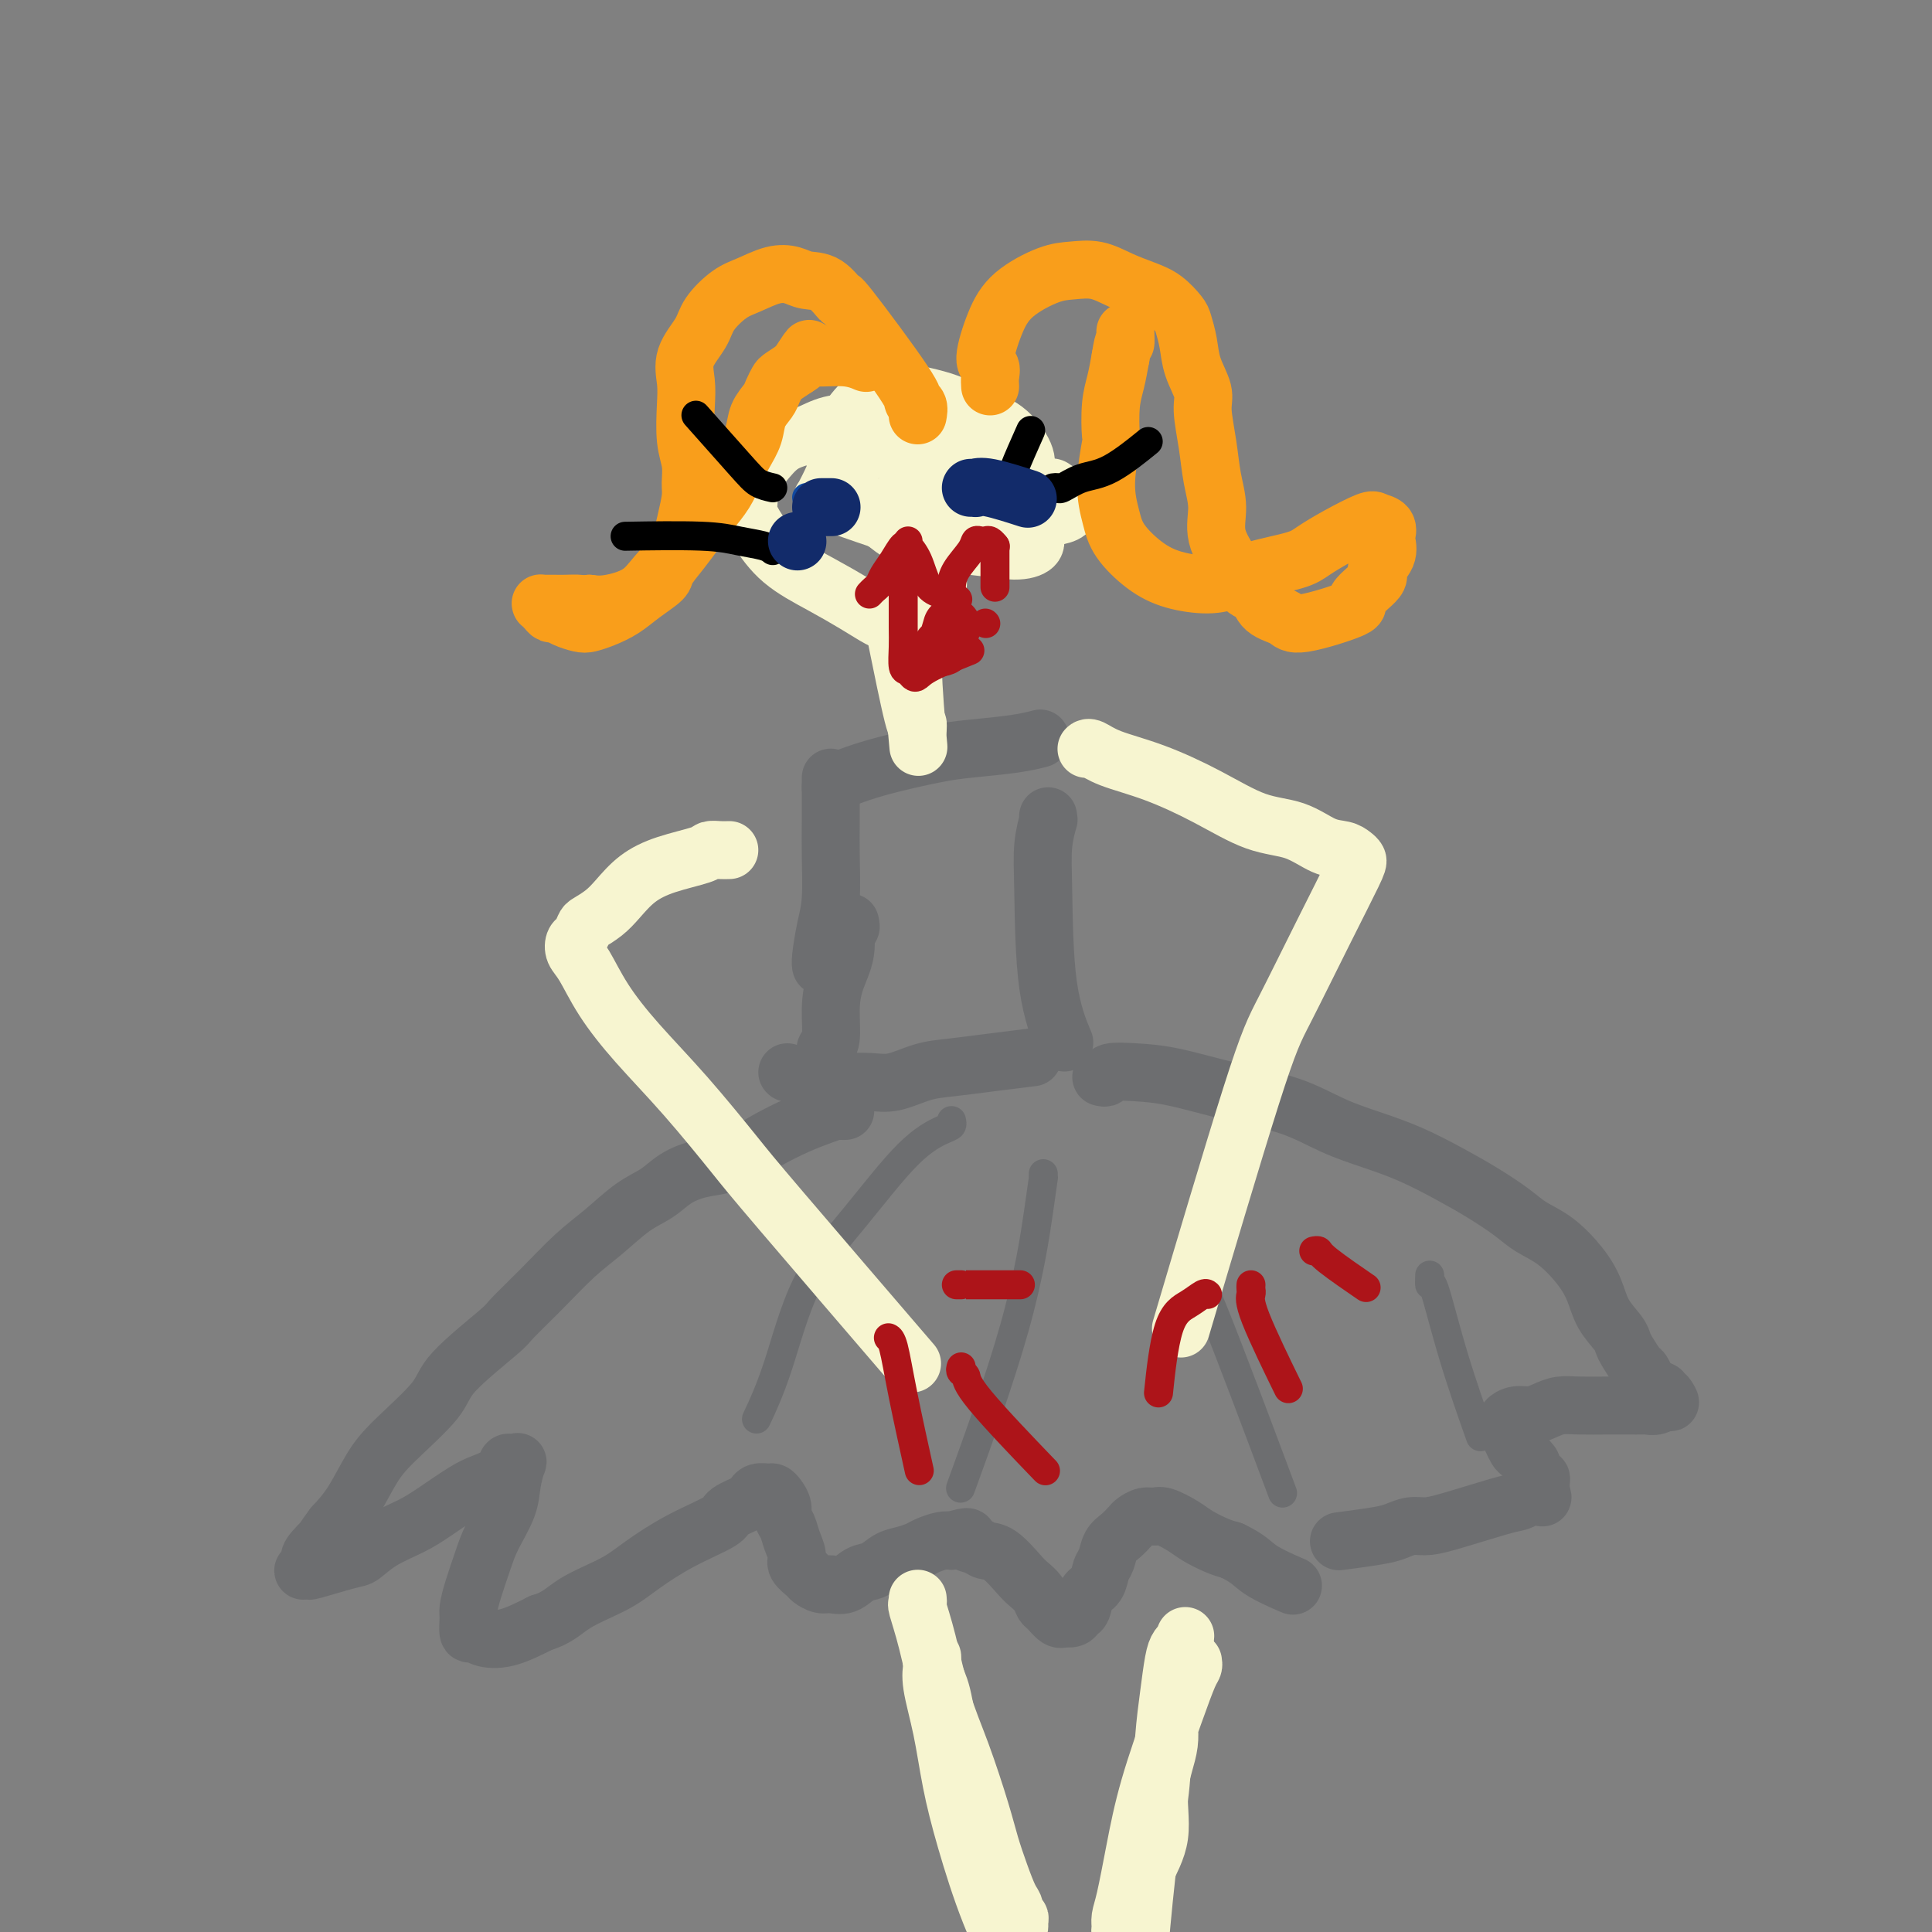 <svg viewBox='0 0 400 400' version='1.1' xmlns='http://www.w3.org/2000/svg' xmlns:xlink='http://www.w3.org/1999/xlink'><rect x="0" y="0" width="400" height="400" fill="#808080" stroke="none"/><g fill='none' stroke='#6D6E70' stroke-width='12' stroke-linecap='round' stroke-linejoin='round'><path d='M172,161c0.000,0.482 0.001,0.964 0,1c-0.001,0.036 -0.003,-0.373 0,1c0.003,1.373 0.011,4.528 0,7c-0.011,2.472 -0.041,4.260 0,7c0.041,2.740 0.155,6.433 0,9c-0.155,2.567 -0.578,4.008 -1,6c-0.422,1.992 -0.845,4.536 -1,6c-0.155,1.464 -0.044,1.847 0,2c0.044,0.153 0.022,0.077 0,0'/><path d='M172,163c-0.002,0.065 -0.003,0.130 0,0c0.003,-0.130 0.012,-0.455 1,-1c0.988,-0.545 2.955,-1.312 5,-2c2.045,-0.688 4.167,-1.298 7,-2c2.833,-0.702 6.378,-1.495 9,-2c2.622,-0.505 4.321,-0.723 7,-1c2.679,-0.277 6.337,-0.613 9,-1c2.663,-0.387 4.332,-0.825 5,-1c0.668,-0.175 0.334,-0.088 0,0'/><path d='M217,169c-0.030,0.528 -0.060,1.056 0,1c0.060,-0.056 0.209,-0.697 0,0c-0.209,0.697 -0.777,2.731 -1,5c-0.223,2.269 -0.101,4.773 0,10c0.101,5.227 0.181,13.176 1,19c0.819,5.824 2.377,9.521 3,11c0.623,1.479 0.312,0.739 0,0'/><path d='M163,222c0.000,0.000 0.100,0.100 0.1,0.1'/><path d='M176,191c0.127,0.535 0.254,1.071 0,1c-0.254,-0.071 -0.890,-0.748 -1,0c-0.110,0.748 0.307,2.921 0,5c-0.307,2.079 -1.336,4.062 -2,6c-0.664,1.938 -0.963,3.829 -1,6c-0.037,2.171 0.186,4.622 0,6c-0.186,1.378 -0.783,1.684 -1,2c-0.217,0.316 -0.054,0.643 0,1c0.054,0.357 -0.000,0.744 0,1c0.000,0.256 0.055,0.380 0,1c-0.055,0.620 -0.222,1.735 0,2c0.222,0.265 0.831,-0.322 1,0c0.169,0.322 -0.102,1.552 0,2c0.102,0.448 0.578,0.113 1,0c0.422,-0.113 0.791,-0.005 2,0c1.209,0.005 3.256,-0.092 5,0c1.744,0.092 3.183,0.375 5,0c1.817,-0.375 4.012,-1.407 6,-2c1.988,-0.593 3.770,-0.747 6,-1c2.230,-0.253 4.908,-0.607 8,-1c3.092,-0.393 6.598,-0.827 8,-1c1.402,-0.173 0.701,-0.087 0,0'/><path d='M175,230c-0.370,0.019 -0.741,0.038 -1,0c-0.259,-0.038 -0.407,-0.134 -1,0c-0.593,0.134 -1.630,0.498 -3,1c-1.370,0.502 -3.071,1.142 -5,2c-1.929,0.858 -4.084,1.934 -6,3c-1.916,1.066 -3.593,2.123 -5,3c-1.407,0.877 -2.545,1.573 -4,2c-1.455,0.427 -3.227,0.585 -5,1c-1.773,0.415 -3.546,1.087 -5,2c-1.454,0.913 -2.588,2.065 -4,3c-1.412,0.935 -3.100,1.652 -5,3c-1.900,1.348 -4.011,3.329 -6,5c-1.989,1.671 -3.857,3.034 -6,5c-2.143,1.966 -4.561,4.535 -7,7c-2.439,2.465 -4.900,4.826 -6,6c-1.100,1.174 -0.839,1.161 -3,3c-2.161,1.839 -6.745,5.531 -9,8c-2.255,2.469 -2.182,3.717 -4,6c-1.818,2.283 -5.529,5.602 -8,8c-2.471,2.398 -3.704,3.876 -5,6c-1.296,2.124 -2.656,4.892 -4,7c-1.344,2.108 -2.672,3.554 -4,5'/><path d='M69,316c-3.924,5.245 -1.235,2.358 -1,2c0.235,-0.358 -1.985,1.812 -3,3c-1.015,1.188 -0.825,1.392 -1,2c-0.175,0.608 -0.716,1.620 -1,2c-0.284,0.380 -0.310,0.129 0,0c0.310,-0.129 0.954,-0.134 1,0c0.046,0.134 -0.508,0.409 1,0c1.508,-0.409 5.079,-1.501 7,-2c1.921,-0.499 2.191,-0.406 3,-1c0.809,-0.594 2.158,-1.874 4,-3c1.842,-1.126 4.178,-2.097 6,-3c1.822,-0.903 3.128,-1.738 5,-3c1.872,-1.262 4.308,-2.951 6,-4c1.692,-1.049 2.639,-1.457 4,-2c1.361,-0.543 3.136,-1.220 4,-2c0.864,-0.780 0.816,-1.662 1,-2c0.184,-0.338 0.598,-0.133 1,0c0.402,0.133 0.792,0.194 1,0c0.208,-0.194 0.236,-0.645 0,0c-0.236,0.645 -0.735,2.384 -1,4c-0.265,1.616 -0.295,3.109 -1,5c-0.705,1.891 -2.084,4.182 -3,6c-0.916,1.818 -1.371,3.164 -2,5c-0.629,1.836 -1.434,4.162 -2,6c-0.566,1.838 -0.894,3.189 -1,4c-0.106,0.811 0.009,1.081 0,2c-0.009,0.919 -0.143,2.487 0,3c0.143,0.513 0.564,-0.027 1,0c0.436,0.027 0.887,0.623 2,1c1.113,0.377 2.890,0.536 5,0c2.110,-0.536 4.555,-1.768 7,-3'/><path d='M112,336c3.492,-1.020 4.723,-2.570 7,-4c2.277,-1.430 5.601,-2.739 8,-4c2.399,-1.261 3.872,-2.474 6,-4c2.128,-1.526 4.909,-3.364 8,-5c3.091,-1.636 6.490,-3.069 8,-4c1.510,-0.931 1.129,-1.360 2,-2c0.871,-0.640 2.993,-1.493 4,-2c1.007,-0.507 0.900,-0.670 1,-1c0.100,-0.330 0.409,-0.829 1,-1c0.591,-0.171 1.464,-0.015 2,0c0.536,0.015 0.735,-0.110 1,0c0.265,0.110 0.595,0.455 1,1c0.405,0.545 0.883,1.291 1,2c0.117,0.709 -0.128,1.383 0,2c0.128,0.617 0.630,1.177 1,2c0.370,0.823 0.609,1.908 1,3c0.391,1.092 0.934,2.191 1,3c0.066,0.809 -0.345,1.326 0,2c0.345,0.674 1.446,1.503 2,2c0.554,0.497 0.560,0.662 1,1c0.440,0.338 1.314,0.849 2,1c0.686,0.151 1.184,-0.057 2,0c0.816,0.057 1.950,0.380 3,0c1.050,-0.380 2.014,-1.464 3,-2c0.986,-0.536 1.992,-0.525 3,-1c1.008,-0.475 2.017,-1.438 3,-2c0.983,-0.562 1.940,-0.725 3,-1c1.060,-0.275 2.222,-0.661 3,-1c0.778,-0.339 1.171,-0.630 2,-1c0.829,-0.370 2.094,-0.820 3,-1c0.906,-0.180 1.453,-0.090 2,0'/><path d='M197,319c4.759,-1.437 3.155,-0.529 3,0c-0.155,0.529 1.137,0.680 2,1c0.863,0.320 1.296,0.809 2,1c0.704,0.191 1.680,0.083 3,1c1.320,0.917 2.983,2.860 4,4c1.017,1.140 1.389,1.476 2,2c0.611,0.524 1.460,1.237 2,2c0.540,0.763 0.770,1.577 1,2c0.230,0.423 0.461,0.454 1,1c0.539,0.546 1.387,1.607 2,2c0.613,0.393 0.991,0.118 1,0c0.009,-0.118 -0.349,-0.080 0,0c0.349,0.080 1.407,0.202 2,0c0.593,-0.202 0.722,-0.730 1,-1c0.278,-0.270 0.705,-0.284 1,-1c0.295,-0.716 0.460,-2.135 1,-3c0.540,-0.865 1.457,-1.176 2,-2c0.543,-0.824 0.713,-2.161 1,-3c0.287,-0.839 0.692,-1.180 1,-2c0.308,-0.820 0.519,-2.118 1,-3c0.481,-0.882 1.231,-1.346 2,-2c0.769,-0.654 1.555,-1.497 2,-2c0.445,-0.503 0.549,-0.665 1,-1c0.451,-0.335 1.249,-0.844 2,-1c0.751,-0.156 1.454,0.042 2,0c0.546,-0.042 0.936,-0.323 2,0c1.064,0.323 2.801,1.252 4,2c1.199,0.748 1.861,1.317 3,2c1.139,0.683 2.754,1.481 4,2c1.246,0.519 2.123,0.760 3,1'/><path d='M255,321c3.786,1.810 4.250,2.833 6,4c1.750,1.167 4.786,2.476 6,3c1.214,0.524 0.607,0.262 0,0'/><path d='M228,223c0.416,0.110 0.833,0.221 1,0c0.167,-0.221 0.085,-0.773 1,-1c0.915,-0.227 2.825,-0.129 5,0c2.175,0.129 4.613,0.289 8,1c3.387,0.711 7.722,1.974 12,3c4.278,1.026 8.498,1.814 12,3c3.502,1.186 6.287,2.771 9,4c2.713,1.229 5.356,2.104 8,3c2.644,0.896 5.290,1.815 8,3c2.710,1.185 5.483,2.636 8,4c2.517,1.364 4.778,2.639 7,4c2.222,1.361 4.406,2.806 6,4c1.594,1.194 2.600,2.135 4,3c1.400,0.865 3.195,1.653 5,3c1.805,1.347 3.622,3.253 5,5c1.378,1.747 2.319,3.334 3,5c0.681,1.666 1.103,3.410 2,5c0.897,1.590 2.268,3.027 3,4c0.732,0.973 0.826,1.483 1,2c0.174,0.517 0.427,1.042 1,2c0.573,0.958 1.466,2.351 2,3c0.534,0.649 0.710,0.555 1,1c0.290,0.445 0.693,1.427 1,2c0.307,0.573 0.516,0.735 1,1c0.484,0.265 1.242,0.632 2,1'/><path d='M344,288c2.863,4.184 1.520,1.643 1,1c-0.520,-0.643 -0.218,0.612 0,1c0.218,0.388 0.351,-0.092 0,0c-0.351,0.092 -1.186,0.757 -2,1c-0.814,0.243 -1.607,0.065 -2,0c-0.393,-0.065 -0.387,-0.018 -1,0c-0.613,0.018 -1.844,0.008 -3,0c-1.156,-0.008 -2.238,-0.012 -4,0c-1.762,0.012 -4.205,0.041 -6,0c-1.795,-0.041 -2.944,-0.151 -4,0c-1.056,0.151 -2.020,0.565 -3,1c-0.980,0.435 -1.975,0.891 -3,1c-1.025,0.109 -2.079,-0.130 -3,0c-0.921,0.130 -1.708,0.629 -2,1c-0.292,0.371 -0.089,0.614 0,1c0.089,0.386 0.064,0.914 0,1c-0.064,0.086 -0.167,-0.271 0,0c0.167,0.271 0.604,1.171 1,2c0.396,0.829 0.750,1.589 1,2c0.250,0.411 0.396,0.474 1,1c0.604,0.526 1.664,1.517 2,2c0.336,0.483 -0.054,0.459 0,1c0.054,0.541 0.550,1.647 1,2c0.450,0.353 0.853,-0.046 1,0c0.147,0.046 0.040,0.538 0,1c-0.040,0.462 -0.011,0.894 0,1c0.011,0.106 0.003,-0.112 0,0c-0.003,0.112 -0.002,0.556 0,1'/><path d='M319,309c0.952,2.120 -0.167,0.421 -1,0c-0.833,-0.421 -1.381,0.437 -2,1c-0.619,0.563 -1.309,0.829 -2,1c-0.691,0.171 -1.381,0.245 -4,1c-2.619,0.755 -7.165,2.191 -10,3c-2.835,0.809 -3.959,0.991 -5,1c-1.041,0.009 -2.000,-0.155 -3,0c-1.000,0.155 -2.041,0.629 -3,1c-0.959,0.371 -1.835,0.638 -4,1c-2.165,0.362 -5.619,0.818 -7,1c-1.381,0.182 -0.691,0.091 0,0'/></g>
<g fill='none' stroke='#6D6E70' stroke-width='6' stroke-linecap='round' stroke-linejoin='round'><path d='M197,232c0.085,0.378 0.169,0.755 0,1c-0.169,0.245 -0.592,0.357 -2,1c-1.408,0.643 -3.800,1.816 -7,5c-3.200,3.184 -7.208,8.378 -11,13c-3.792,4.622 -7.367,8.672 -10,14c-2.633,5.328 -4.324,11.934 -6,17c-1.676,5.066 -3.336,8.590 -4,10c-0.664,1.410 -0.332,0.705 0,0'/><path d='M216,243c-0.011,0.504 -0.022,1.009 0,1c0.022,-0.009 0.078,-0.530 0,0c-0.078,0.530 -0.289,2.111 -1,7c-0.711,4.889 -1.922,13.085 -5,24c-3.078,10.915 -8.022,24.547 -10,30c-1.978,5.453 -0.989,2.726 0,0'/><path d='M247,261c0.018,0.281 0.035,0.561 0,1c-0.035,0.439 -0.123,1.035 0,1c0.123,-0.035 0.456,-0.702 4,8c3.544,8.702 10.298,26.772 13,34c2.702,7.228 1.351,3.614 0,0'/><path d='M296,264c-0.032,1.037 -0.064,2.073 0,2c0.064,-0.073 0.223,-1.257 1,1c0.777,2.257 2.171,7.954 4,14c1.829,6.046 4.094,12.442 5,15c0.906,2.558 0.453,1.279 0,0'/></g>
<g fill='none' stroke='#F7F5D0' stroke-width='12' stroke-linecap='round' stroke-linejoin='round'><path d='M190,151c0.024,-0.613 0.048,-1.226 0,-1c-0.048,0.226 -0.167,1.292 -1,-2c-0.833,-3.292 -2.381,-10.940 -3,-14c-0.619,-3.060 -0.310,-1.530 0,0'/><path d='M185,128c-0.842,-0.066 -1.683,-0.133 -2,0c-0.317,0.133 -0.108,0.465 -1,0c-0.892,-0.465 -2.884,-1.727 -5,-3c-2.116,-1.273 -4.356,-2.557 -7,-4c-2.644,-1.443 -5.691,-3.046 -8,-5c-2.309,-1.954 -3.878,-4.258 -5,-6c-1.122,-1.742 -1.796,-2.921 -2,-4c-0.204,-1.079 0.062,-2.056 0,-3c-0.062,-0.944 -0.452,-1.853 0,-3c0.452,-1.147 1.745,-2.530 3,-4c1.255,-1.470 2.472,-3.026 4,-4c1.528,-0.974 3.367,-1.367 5,-2c1.633,-0.633 3.059,-1.506 5,-2c1.941,-0.494 4.395,-0.608 7,0c2.605,0.608 5.361,1.936 9,3c3.639,1.064 8.162,1.862 12,3c3.838,1.138 6.990,2.616 10,4c3.010,1.384 5.879,2.674 7,3c1.121,0.326 0.495,-0.312 1,0c0.505,0.312 2.142,1.575 3,2c0.858,0.425 0.937,0.012 1,0c0.063,-0.012 0.110,0.378 0,1c-0.110,0.622 -0.376,1.475 -1,2c-0.624,0.525 -1.607,0.721 -3,1c-1.393,0.279 -3.197,0.639 -5,1'/><path d='M213,108c-1.722,0.471 -2.026,0.650 -3,1c-0.974,0.350 -2.618,0.872 -4,1c-1.382,0.128 -2.503,-0.138 -4,0c-1.497,0.138 -3.371,0.679 -5,1c-1.629,0.321 -3.015,0.422 -5,0c-1.985,-0.422 -4.570,-1.368 -6,-2c-1.430,-0.632 -1.706,-0.951 -2,-1c-0.294,-0.049 -0.607,0.172 -1,0c-0.393,-0.172 -0.868,-0.737 -1,-1c-0.132,-0.263 0.078,-0.225 1,-1c0.922,-0.775 2.556,-2.362 5,-4c2.444,-1.638 5.698,-3.325 7,-4c1.302,-0.675 0.651,-0.337 0,0'/><path d='M171,102c0.338,-0.652 0.676,-1.304 1,-2c0.324,-0.696 0.634,-1.436 1,-2c0.366,-0.564 0.787,-0.951 2,-2c1.213,-1.049 3.218,-2.758 7,-3c3.782,-0.242 9.342,0.985 14,3c4.658,2.015 8.416,4.817 11,7c2.584,2.183 3.994,3.745 5,5c1.006,1.255 1.607,2.203 2,3c0.393,0.797 0.579,1.442 0,2c-0.579,0.558 -1.923,1.029 -4,1c-2.077,-0.029 -4.886,-0.557 -9,-1c-4.114,-0.443 -9.534,-0.802 -13,-2c-3.466,-1.198 -4.977,-3.235 -7,-5c-2.023,-1.765 -4.559,-3.257 -6,-5c-1.441,-1.743 -1.787,-3.739 -2,-5c-0.213,-1.261 -0.292,-1.789 0,-3c0.292,-1.211 0.954,-3.104 2,-5c1.046,-1.896 2.476,-3.795 4,-5c1.524,-1.205 3.141,-1.717 4,-2c0.859,-0.283 0.959,-0.337 3,0c2.041,0.337 6.023,1.064 9,2c2.977,0.936 4.950,2.079 7,3c2.050,0.921 4.178,1.618 6,3c1.822,1.382 3.337,3.449 4,5c0.663,1.551 0.475,2.586 0,4c-0.475,1.414 -1.238,3.207 -2,5'/><path d='M210,103c-0.669,1.961 -1.341,2.363 -3,3c-1.659,0.637 -4.304,1.508 -7,2c-2.696,0.492 -5.444,0.606 -7,1c-1.556,0.394 -1.919,1.068 -6,0c-4.081,-1.068 -11.880,-3.876 -15,-5c-3.120,-1.124 -1.560,-0.562 0,0'/><path d='M194,121c0.176,-0.124 0.352,-0.248 0,0c-0.352,0.248 -1.232,0.868 -2,2c-0.768,1.132 -1.422,2.778 -2,5c-0.578,2.222 -1.079,5.021 -1,10c0.079,4.979 0.737,12.137 1,15c0.263,2.863 0.132,1.432 0,0'/><path d='M151,176c-0.634,0.019 -1.267,0.037 -2,0c-0.733,-0.037 -1.564,-0.131 -2,0c-0.436,0.131 -0.475,0.486 -2,1c-1.525,0.514 -4.534,1.189 -7,2c-2.466,0.811 -4.387,1.760 -6,3c-1.613,1.240 -2.918,2.770 -4,4c-1.082,1.230 -1.939,2.160 -3,3c-1.061,0.840 -2.324,1.590 -3,2c-0.676,0.410 -0.765,0.480 -1,1c-0.235,0.520 -0.617,1.490 -1,2c-0.383,0.510 -0.767,0.561 -1,1c-0.233,0.439 -0.314,1.265 0,2c0.314,0.735 1.025,1.379 2,3c0.975,1.621 2.215,4.220 4,7c1.785,2.780 4.115,5.741 7,9c2.885,3.259 6.326,6.815 10,11c3.674,4.185 7.583,8.998 10,12c2.417,3.002 3.343,4.193 10,12c6.657,7.807 19.045,22.231 24,28c4.955,5.769 2.478,2.885 0,0'/><path d='M225,155c-0.046,0.044 -0.092,0.089 0,0c0.092,-0.089 0.321,-0.311 1,0c0.679,0.311 1.807,1.156 4,2c2.193,0.844 5.450,1.687 9,3c3.550,1.313 7.391,3.097 11,5c3.609,1.903 6.984,3.924 10,5c3.016,1.076 5.673,1.205 8,2c2.327,0.795 4.323,2.254 6,3c1.677,0.746 3.036,0.777 4,1c0.964,0.223 1.531,0.638 2,1c0.469,0.362 0.838,0.671 1,1c0.162,0.329 0.118,0.677 -1,3c-1.118,2.323 -3.311,6.620 -6,12c-2.689,5.380 -5.875,11.844 -8,16c-2.125,4.156 -3.187,6.003 -7,18c-3.813,11.997 -10.375,34.142 -13,43c-2.625,8.858 -1.312,4.429 0,0'/><path d='M190,331c0.043,0.442 0.086,0.884 0,1c-0.086,0.116 -0.300,-0.095 0,1c0.300,1.095 1.116,3.495 2,7c0.884,3.505 1.836,8.116 3,12c1.164,3.884 2.539,7.040 4,11c1.461,3.960 3.008,8.723 4,12c0.992,3.277 1.428,5.068 2,7c0.572,1.932 1.282,4.006 2,6c0.718,1.994 1.446,3.910 2,5c0.554,1.090 0.933,1.354 1,2c0.067,0.646 -0.178,1.673 0,2c0.178,0.327 0.779,-0.047 1,0c0.221,0.047 0.063,0.515 0,1c-0.063,0.485 -0.032,0.986 0,1c0.032,0.014 0.066,-0.460 0,-1c-0.066,-0.540 -0.230,-1.146 -1,-2c-0.770,-0.854 -2.146,-1.955 -3,-4c-0.854,-2.045 -1.188,-5.033 -2,-7c-0.812,-1.967 -2.103,-2.914 -3,-5c-0.897,-2.086 -1.399,-5.310 -2,-8c-0.601,-2.690 -1.300,-4.845 -2,-7'/><path d='M198,365c-2.035,-5.337 -1.124,-2.679 -1,-3c0.124,-0.321 -0.541,-3.621 -1,-6c-0.459,-2.379 -0.711,-3.835 -1,-5c-0.289,-1.165 -0.613,-2.037 -1,-3c-0.387,-0.963 -0.837,-2.015 -1,-3c-0.163,-0.985 -0.037,-1.903 0,-2c0.037,-0.097 -0.013,0.626 0,1c0.013,0.374 0.088,0.399 0,1c-0.088,0.601 -0.339,1.779 0,4c0.339,2.221 1.269,5.486 2,9c0.731,3.514 1.265,7.276 2,11c0.735,3.724 1.671,7.411 3,12c1.329,4.589 3.050,10.082 5,15c1.950,4.918 4.129,9.262 5,11c0.871,1.738 0.436,0.869 0,0'/><path d='M247,344c0.057,0.340 0.115,0.680 0,1c-0.115,0.320 -0.401,0.620 -1,2c-0.599,1.380 -1.509,3.840 -3,8c-1.491,4.160 -3.562,10.021 -5,15c-1.438,4.979 -2.242,9.076 -3,13c-0.758,3.924 -1.468,7.675 -2,10c-0.532,2.325 -0.886,3.223 -1,4c-0.114,0.777 0.010,1.432 0,2c-0.010,0.568 -0.156,1.050 0,1c0.156,-0.050 0.614,-0.630 1,-1c0.386,-0.370 0.700,-0.528 1,-1c0.300,-0.472 0.586,-1.257 1,-3c0.414,-1.743 0.956,-4.444 2,-7c1.044,-2.556 2.589,-4.968 3,-8c0.411,-3.032 -0.311,-6.686 0,-10c0.311,-3.314 1.656,-6.289 2,-9c0.344,-2.711 -0.314,-5.160 0,-7c0.314,-1.840 1.601,-3.072 2,-4c0.399,-0.928 -0.089,-1.553 0,-2c0.089,-0.447 0.756,-0.715 1,-1c0.244,-0.285 0.065,-0.587 0,-1c-0.065,-0.413 -0.018,-0.935 0,-1c0.018,-0.065 0.005,0.329 0,0c-0.005,-0.329 -0.001,-1.380 0,-2c0.001,-0.620 0.001,-0.810 0,-1'/><path d='M245,342c0.773,-6.044 0.207,-2.155 0,-1c-0.207,1.155 -0.055,-0.423 0,-1c0.055,-0.577 0.012,-0.152 0,0c-0.012,0.152 0.008,0.033 0,0c-0.008,-0.033 -0.044,0.022 0,0c0.044,-0.022 0.166,-0.119 0,0c-0.166,0.119 -0.621,0.456 -1,1c-0.379,0.544 -0.681,1.296 -1,3c-0.319,1.704 -0.653,4.362 -1,7c-0.347,2.638 -0.706,5.257 -1,9c-0.294,3.743 -0.522,8.612 -1,12c-0.478,3.388 -1.206,5.297 -2,11c-0.794,5.703 -1.656,15.201 -2,19c-0.344,3.799 -0.172,1.900 0,0'/></g>
<g fill='none' stroke='#F99E1B' stroke-width='12' stroke-linecap='round' stroke-linejoin='round'><path d='M190,86c0.139,-0.734 0.278,-1.468 0,-2c-0.278,-0.532 -0.972,-0.861 -1,-1c-0.028,-0.139 0.610,-0.089 -2,-4c-2.610,-3.911 -8.469,-11.783 -11,-15c-2.531,-3.217 -1.733,-1.778 -2,-2c-0.267,-0.222 -1.600,-2.106 -3,-3c-1.400,-0.894 -2.866,-0.799 -4,-1c-1.134,-0.201 -1.936,-0.697 -3,-1c-1.064,-0.303 -2.391,-0.414 -4,0c-1.609,0.414 -3.500,1.351 -5,2c-1.500,0.649 -2.608,1.009 -4,2c-1.392,0.991 -3.066,2.615 -4,4c-0.934,1.385 -1.127,2.533 -2,4c-0.873,1.467 -2.426,3.252 -3,5c-0.574,1.748 -0.168,3.458 0,5c0.168,1.542 0.098,2.914 0,5c-0.098,2.086 -0.225,4.884 0,7c0.225,2.116 0.802,3.548 1,5c0.198,1.452 0.016,2.922 0,4c-0.016,1.078 0.133,1.762 0,3c-0.133,1.238 -0.549,3.029 -1,5c-0.451,1.971 -0.939,4.122 -2,6c-1.061,1.878 -2.697,3.483 -4,5c-1.303,1.517 -2.274,2.947 -4,4c-1.726,1.053 -4.207,1.729 -6,2c-1.793,0.271 -2.896,0.135 -4,0'/><path d='M122,125c-1.843,0.309 -1.450,0.083 -2,0c-0.550,-0.083 -2.042,-0.022 -3,0c-0.958,0.022 -1.382,0.005 -2,0c-0.618,-0.005 -1.431,0.001 -2,0c-0.569,-0.001 -0.896,-0.010 -1,0c-0.104,0.010 0.013,0.041 0,0c-0.013,-0.041 -0.156,-0.152 0,0c0.156,0.152 0.612,0.566 1,1c0.388,0.434 0.708,0.887 1,1c0.292,0.113 0.556,-0.116 1,0c0.444,0.116 1.070,0.576 2,1c0.930,0.424 2.166,0.813 3,1c0.834,0.187 1.268,0.173 2,0c0.732,-0.173 1.763,-0.506 3,-1c1.237,-0.494 2.680,-1.149 4,-2c1.320,-0.851 2.517,-1.896 4,-3c1.483,-1.104 3.254,-2.265 4,-3c0.746,-0.735 0.469,-1.042 1,-2c0.531,-0.958 1.872,-2.566 3,-4c1.128,-1.434 2.045,-2.694 3,-4c0.955,-1.306 1.947,-2.659 3,-4c1.053,-1.341 2.165,-2.669 3,-4c0.835,-1.331 1.393,-2.664 2,-4c0.607,-1.336 1.262,-2.675 2,-4c0.738,-1.325 1.560,-2.635 2,-4c0.440,-1.365 0.498,-2.785 1,-4c0.502,-1.215 1.450,-2.226 2,-3c0.550,-0.774 0.704,-1.311 1,-2c0.296,-0.689 0.733,-1.532 1,-2c0.267,-0.468 0.362,-0.562 1,-1c0.638,-0.438 1.819,-1.219 3,-2'/><path d='M165,76c4.508,-6.971 1.779,-2.400 1,-1c-0.779,1.400 0.391,-0.371 1,-1c0.609,-0.629 0.658,-0.117 2,0c1.342,0.117 3.977,-0.161 6,0c2.023,0.161 3.435,0.760 4,1c0.565,0.240 0.282,0.120 0,0'/><path d='M205,80c-0.041,-0.633 -0.083,-1.267 0,-2c0.083,-0.733 0.290,-1.566 0,-2c-0.290,-0.434 -1.075,-0.470 -1,-2c0.075,-1.530 1.012,-4.555 2,-7c0.988,-2.445 2.027,-4.309 4,-6c1.973,-1.691 4.880,-3.207 7,-4c2.120,-0.793 3.452,-0.863 5,-1c1.548,-0.137 3.311,-0.342 5,0c1.689,0.342 3.303,1.231 5,2c1.697,0.769 3.477,1.419 5,2c1.523,0.581 2.788,1.095 4,2c1.212,0.905 2.371,2.203 3,3c0.629,0.797 0.728,1.095 1,2c0.272,0.905 0.717,2.417 1,4c0.283,1.583 0.404,3.237 1,5c0.596,1.763 1.667,3.635 2,5c0.333,1.365 -0.071,2.222 0,4c0.071,1.778 0.617,4.478 1,7c0.383,2.522 0.603,4.866 1,7c0.397,2.134 0.972,4.056 1,6c0.028,1.944 -0.493,3.908 0,6c0.493,2.092 1.998,4.312 3,6c1.002,1.688 1.501,2.844 2,4'/><path d='M257,121c1.391,1.843 2.368,1.450 3,2c0.632,0.550 0.918,2.042 2,3c1.082,0.958 2.961,1.381 4,2c1.039,0.619 1.239,1.432 4,1c2.761,-0.432 8.082,-2.110 10,-3c1.918,-0.890 0.433,-0.992 1,-2c0.567,-1.008 3.185,-2.924 4,-4c0.815,-1.076 -0.172,-1.314 0,-2c0.172,-0.686 1.503,-1.819 2,-3c0.497,-1.181 0.159,-2.410 0,-3c-0.159,-0.590 -0.138,-0.542 0,-1c0.138,-0.458 0.392,-1.423 0,-2c-0.392,-0.577 -1.430,-0.765 -2,-1c-0.570,-0.235 -0.672,-0.516 -2,0c-1.328,0.516 -3.880,1.829 -6,3c-2.120,1.171 -3.807,2.199 -5,3c-1.193,0.801 -1.893,1.376 -4,2c-2.107,0.624 -5.623,1.298 -8,2c-2.377,0.702 -3.617,1.430 -5,2c-1.383,0.570 -2.909,0.980 -5,1c-2.091,0.020 -4.747,-0.349 -7,-1c-2.253,-0.651 -4.103,-1.584 -6,-3c-1.897,-1.416 -3.843,-3.317 -5,-5c-1.157,-1.683 -1.526,-3.149 -2,-5c-0.474,-1.851 -1.052,-4.087 -1,-7c0.052,-2.913 0.735,-6.504 1,-8c0.265,-1.496 0.112,-0.896 0,-2c-0.112,-1.104 -0.184,-3.913 0,-6c0.184,-2.087 0.624,-3.454 1,-5c0.376,-1.546 0.688,-3.273 1,-5'/><path d='M232,74c0.690,-4.583 0.917,-3.042 1,-3c0.083,0.042 0.024,-1.417 0,-2c-0.024,-0.583 -0.012,-0.292 0,0'/></g>
<g fill='none' stroke='#AD1419' stroke-width='6' stroke-linecap='round' stroke-linejoin='round'><path d='M180,123c0.327,-0.352 0.655,-0.704 1,-1c0.345,-0.296 0.709,-0.534 1,-1c0.291,-0.466 0.509,-1.158 1,-2c0.491,-0.842 1.255,-1.834 2,-3c0.745,-1.166 1.470,-2.506 2,-3c0.530,-0.494 0.866,-0.141 1,0c0.134,0.141 0.067,0.071 0,0'/><path d='M188,112c0.049,0.477 0.098,0.954 0,1c-0.098,0.046 -0.345,-0.338 0,0c0.345,0.338 1.280,1.397 2,3c0.720,1.603 1.224,3.749 2,5c0.776,1.251 1.824,1.606 3,2c1.176,0.394 2.479,0.827 3,1c0.521,0.173 0.261,0.087 0,0'/><path d='M197,123c0.008,-0.372 0.015,-0.745 0,-1c-0.015,-0.255 -0.054,-0.394 0,-1c0.054,-0.606 0.199,-1.679 1,-3c0.801,-1.321 2.256,-2.891 3,-4c0.744,-1.109 0.778,-1.758 1,-2c0.222,-0.242 0.634,-0.079 1,0c0.366,0.079 0.686,0.073 1,0c0.314,-0.073 0.623,-0.212 1,0c0.377,0.212 0.822,0.775 1,1c0.178,0.225 0.089,0.113 0,0'/><path d='M206,113c0.000,0.345 0.000,0.690 0,1c0.000,0.310 0.000,0.583 0,2c-0.000,1.417 0.000,3.976 0,5c0.000,1.024 0.000,0.512 0,0'/><path d='M187,120c0.000,0.510 0.000,1.020 0,1c-0.000,-0.020 -0.001,-0.569 0,0c0.001,0.569 0.003,2.257 0,4c-0.003,1.743 -0.012,3.542 0,5c0.012,1.458 0.044,2.574 0,4c-0.044,1.426 -0.165,3.162 0,4c0.165,0.838 0.616,0.777 1,1c0.384,0.223 0.699,0.728 1,1c0.301,0.272 0.586,0.310 1,0c0.414,-0.310 0.958,-0.968 3,-2c2.042,-1.032 5.584,-2.438 7,-3c1.416,-0.562 0.708,-0.281 0,0'/><path d='M204,129c0.000,0.000 0.100,0.100 0.1,0.1'/></g>
<g fill='none' stroke='#11499F' stroke-width='6' stroke-linecap='round' stroke-linejoin='round'><path d='M167,103c0.833,0.000 1.667,0.000 2,0c0.333,0.000 0.167,0.000 0,0'/><path d='M204,102c0.417,0.000 0.833,0.000 1,0c0.167,0.000 0.083,0.000 0,0'/></g>
<g fill='none' stroke='#000000' stroke-width='6' stroke-linecap='round' stroke-linejoin='round'><path d='M209,100c0.512,-0.940 1.024,-1.881 1,-2c-0.024,-0.119 -0.583,0.583 0,-1c0.583,-1.583 2.310,-5.452 3,-7c0.690,-1.548 0.345,-0.774 0,0'/><path d='M218,101c0.397,-0.055 0.794,-0.110 1,0c0.206,0.110 0.221,0.386 1,0c0.779,-0.386 2.322,-1.433 4,-2c1.678,-0.567 3.490,-0.653 6,-2c2.510,-1.347 5.717,-3.956 7,-5c1.283,-1.044 0.641,-0.522 0,0'/><path d='M160,101c-1.054,-0.238 -2.107,-0.476 -3,-1c-0.893,-0.524 -1.625,-1.333 -4,-4c-2.375,-2.667 -6.393,-7.190 -8,-9c-1.607,-1.810 -0.804,-0.905 0,0'/><path d='M160,114c-0.410,-0.340 -0.820,-0.679 -2,-1c-1.180,-0.321 -3.131,-0.622 -5,-1c-1.869,-0.378 -3.657,-0.833 -8,-1c-4.343,-0.167 -11.241,-0.048 -14,0c-2.759,0.048 -1.380,0.024 0,0'/></g>
<g fill='none' stroke='#122B6A' stroke-width='12' stroke-linecap='round' stroke-linejoin='round'><path d='M165,112c0.000,0.000 0.100,0.100 0.1,0.1'/><path d='M170,105c0.833,0.000 1.667,0.000 2,0c0.333,0.000 0.167,0.000 0,0'/><path d='M201,101c0.458,-0.016 0.915,-0.032 1,0c0.085,0.032 -0.204,0.112 0,0c0.204,-0.112 0.901,-0.415 3,0c2.099,0.415 5.600,1.547 7,2c1.400,0.453 0.700,0.226 0,0'/></g>
<g fill='none' stroke='#AD1419' stroke-width='12' stroke-linecap='round' stroke-linejoin='round'><path d='M195,134c0.311,-0.089 0.622,-0.178 1,-1c0.378,-0.822 0.822,-2.378 1,-3c0.178,-0.622 0.089,-0.311 0,0'/><path d='M196,133c0.000,0.000 0.100,0.100 0.1,0.1'/></g>
<g fill='none' stroke='#AD1419' stroke-width='6' stroke-linecap='round' stroke-linejoin='round'><path d='M184,277c0.021,0.009 0.041,0.019 0,0c-0.041,-0.019 -0.144,-0.066 0,0c0.144,0.066 0.533,0.244 1,2c0.467,1.756 1.010,5.088 2,10c0.990,4.912 2.426,11.403 3,14c0.574,2.597 0.287,1.298 0,0'/><path d='M199,283c-0.118,0.357 -0.236,0.715 0,1c0.236,0.285 0.826,0.499 1,1c0.174,0.501 -0.069,1.289 3,5c3.069,3.711 9.448,10.346 12,13c2.552,2.654 1.276,1.327 0,0'/><path d='M198,266c0.607,0.000 1.214,0.000 1,0c-0.214,0.000 -1.250,0.000 1,0c2.250,0.000 7.786,0.000 10,0c2.214,0.000 1.107,0.000 0,0'/><path d='M250,268c-0.188,-0.171 -0.376,-0.341 -1,0c-0.624,0.341 -1.683,1.195 -3,2c-1.317,0.805 -2.893,1.563 -4,5c-1.107,3.437 -1.745,9.553 -2,12c-0.255,2.447 -0.128,1.223 0,0'/><path d='M259,266c-0.018,0.357 -0.035,0.715 0,1c0.035,0.285 0.123,0.499 0,1c-0.123,0.501 -0.456,1.289 1,5c1.456,3.711 4.702,10.346 6,13c1.298,2.654 0.649,1.327 0,0'/><path d='M272,259c0.405,-0.077 0.810,-0.155 1,0c0.190,0.155 0.167,0.542 2,2c1.833,1.458 5.524,3.988 7,5c1.476,1.012 0.738,0.506 0,0'/></g>
</svg>